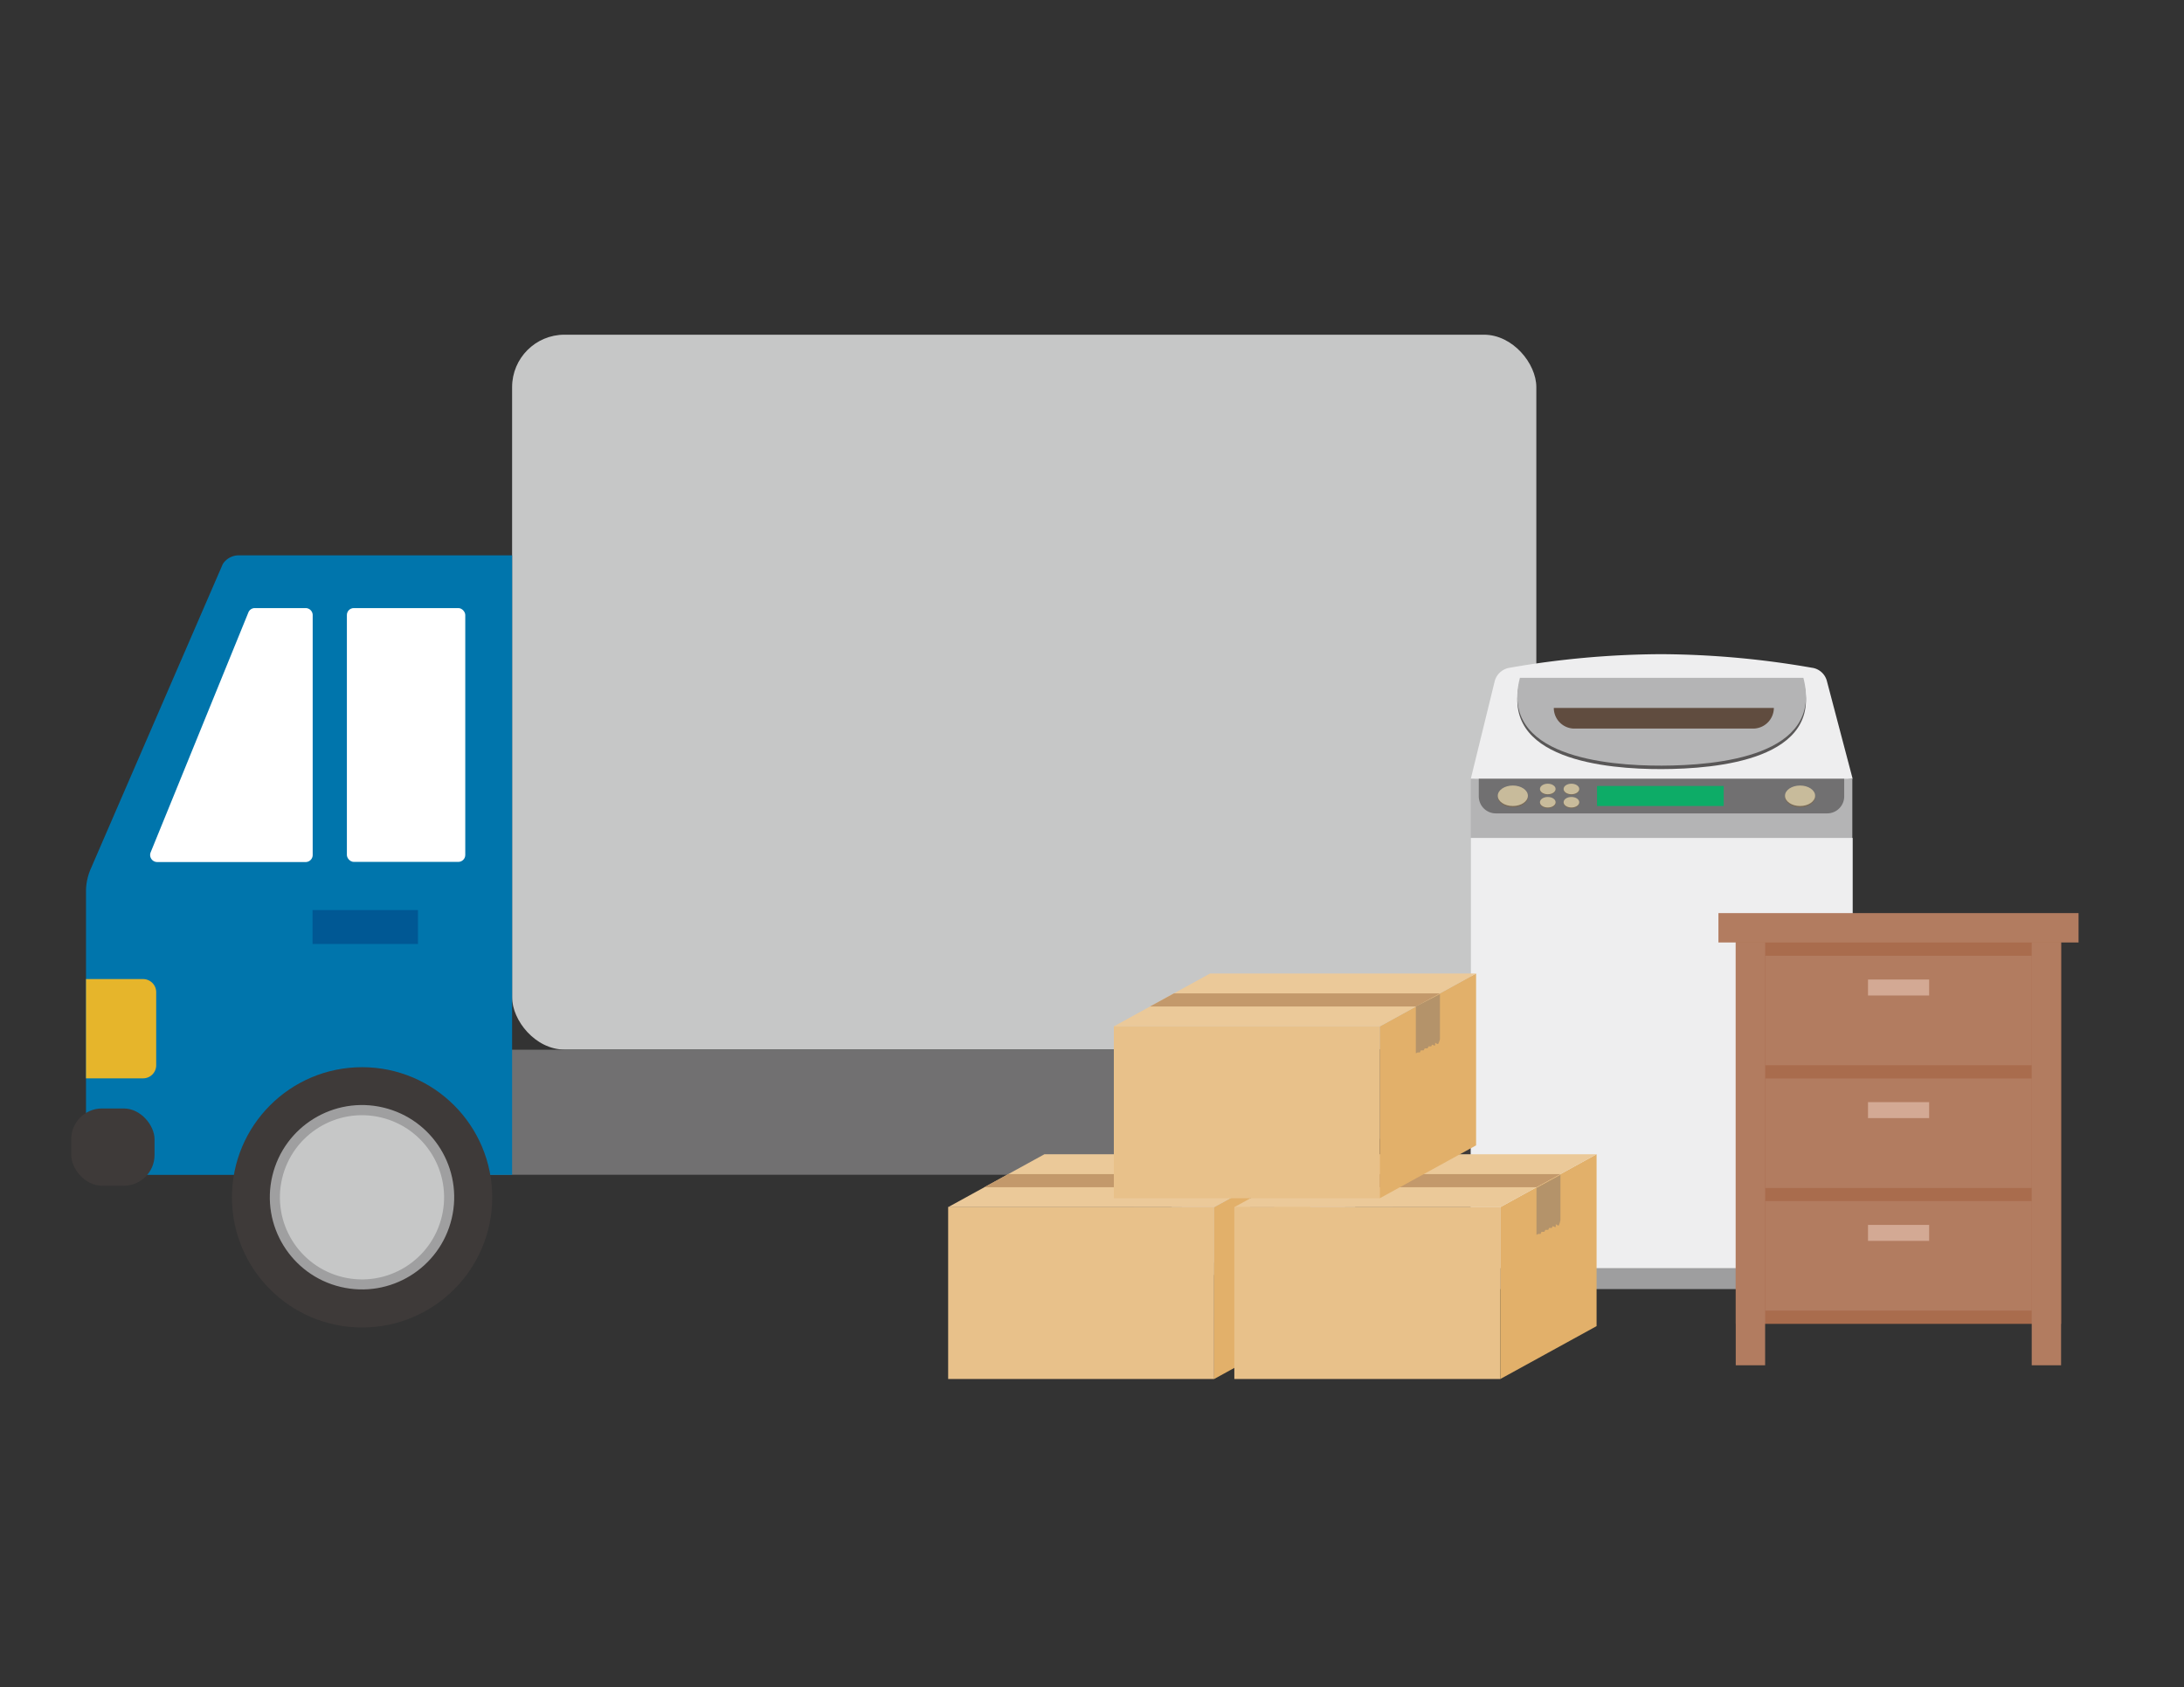 <svg xmlns="http://www.w3.org/2000/svg" viewBox="0 0 145 112"><rect x="0" y="0" width="145" height="112" fill="#333333" stroke="none"/><defs><style>.cls-1{fill:#c6c7c7;}.cls-2{fill:#717071;}.cls-3{fill:#0075ac;}.cls-4{fill:#3e3a39;}.cls-5{fill:#e6b52b;}.cls-6{fill:#9f9fa0;}.cls-7{fill:#fff;}.cls-8{fill:#005894;}.cls-9{fill:#231815;}.cls-10{fill:#9e9e9f;}.cls-11{fill:#eeeeef;}.cls-12{fill:#b4b4b5;}.cls-13{fill:#595757;}.cls-14{fill:#604c3f;}.cls-15{fill:#796a56;}.cls-16{fill:#c8bb9b;}.cls-17{fill:#0dac67;}.cls-18{fill:#a96c4d;}.cls-19{fill:#b27c60;}.cls-20{fill:#d3a994;}.cls-21{fill:#e8c18a;}.cls-22{fill:#e2b06a;}.cls-23{fill:#ebc999;}.cls-24{fill:#c3996b;}.cls-25{fill:#b4936a;}.cls-26{fill:none;}</style></defs><g id="レイヤー_2" data-name="レイヤー 2"><g id="レイヤー_4" data-name="レイヤー 4"><rect class="cls-1" x="34" y="22.22" width="68" height="47.46" rx="3.48"/><rect class="cls-2" x="24.57" y="69.69" width="75.74" height="8.3"/><path class="cls-3" d="M34,78H5.71V59.11a3.76,3.76,0,0,1,.36-1.53c.38-.89,8.72-20.13,8.72-20.13a1.25,1.25,0,0,1,1-.58H34Z"/><rect class="cls-4" x="4.73" y="73.59" width="5.53" height="5.13" rx="2.04"/><path class="cls-5" d="M9.51,71.59H5.71V65h3.8a.87.87,0,0,1,.86.86v4.84A.87.87,0,0,1,9.51,71.59Z"/><rect class="cls-4" x="96.47" y="73.59" width="5.53" height="5.13" rx="2.04"/><circle class="cls-4" cx="24.04" cy="79.49" r="8.64"/><circle class="cls-6" cx="24.04" cy="79.49" r="6.12" transform="translate(-58.86 84.49) rotate(-76.63)"/><circle class="cls-1" cx="24.04" cy="79.49" r="5.45" transform="translate(-58.86 84.51) rotate(-76.64)"/><circle class="cls-4" cx="83.89" cy="79.49" r="8.64"/><circle class="cls-6" cx="83.89" cy="79.49" r="6.12" transform="translate(-12.85 142.72) rotate(-76.63)"/><circle class="cls-1" cx="83.89" cy="79.49" r="5.45" transform="translate(-12.84 142.74) rotate(-76.64)"/><path class="cls-7" d="M16.49,40.66,10,56.59a.47.47,0,0,0,.43.64h9.87a.47.47,0,0,0,.46-.46V40.83a.47.47,0,0,0-.46-.46H16.91A.46.46,0,0,0,16.49,40.66Z"/><rect class="cls-7" x="23.03" y="40.37" width="7.86" height="16.85" rx="0.46"/><rect class="cls-8" x="20.75" y="60.42" width="7" height="2.25"/><path class="cls-9" d="M101.13,85.56v.2a.43.43,0,0,1-.43.43h-.55a.43.43,0,0,1-.43-.43v-.2"/><path class="cls-9" d="M120.93,85.56v.2a.43.43,0,0,1-.43.43H120a.43.43,0,0,1-.43-.43v-.2"/><path class="cls-10" d="M110.44,83.33h-.23l-12.56.1.46,1.29a1.31,1.31,0,0,0,1.23.86h22a1.31,1.31,0,0,0,1.23-.86l.46-1.29Z"/><path class="cls-11" d="M110.39,53.14,123,51.7l-1.71-6.49a1.19,1.19,0,0,0-1-.88,59.5,59.5,0,0,0-9.92-.9h-.2a59.54,59.54,0,0,0-9.93.9,1.22,1.22,0,0,0-1,.88L97.65,51.7l12.54,1.44v0h.2Z"/><rect class="cls-12" x="97.65" y="51.7" width="25.33" height="28.56"/><path class="cls-11" d="M97.65,55.63H123a0,0,0,0,1,0,0V83.32a.87.87,0,0,1-.87.87H98.52a.87.87,0,0,1-.87-.87V55.63A0,0,0,0,1,97.65,55.63Z"/><path class="cls-13" d="M119.73,45.22H100.91c-1.37,5.21,5.74,5.85,9.41,5.84S121.1,50.43,119.73,45.22Z"/><path class="cls-12" d="M119.73,45H100.91c-1.37,5.21,5.74,5.84,9.41,5.83S121.1,50.21,119.73,45Z"/><path class="cls-14" d="M116.39,48.37H104.53A1.37,1.37,0,0,1,103.16,47h14.61A1.38,1.38,0,0,1,116.39,48.37Z"/><path class="cls-2" d="M98.21,51.7h24.23a0,0,0,0,1,0,0v1.15A1.13,1.13,0,0,1,121.31,54h-22a1.13,1.13,0,0,1-1.13-1.13V51.7A0,0,0,0,1,98.21,51.7Z"/><ellipse class="cls-15" cx="100.44" cy="52.91" rx="1" ry="0.68"/><ellipse class="cls-16" cx="100.44" cy="52.83" rx="1" ry="0.68"/><ellipse class="cls-15" cx="102.76" cy="52.42" rx="0.52" ry="0.35"/><ellipse class="cls-16" cx="102.76" cy="52.38" rx="0.52" ry="0.35"/><ellipse class="cls-15" cx="104.33" cy="52.42" rx="0.52" ry="0.35"/><ellipse class="cls-16" cx="104.33" cy="52.38" rx="0.52" ry="0.35"/><path class="cls-15" d="M103.29,53.3c0,.2-.24.36-.53.36s-.52-.16-.52-.36.23-.35.52-.35S103.29,53.11,103.29,53.3Z"/><ellipse class="cls-16" cx="102.76" cy="53.26" rx="0.52" ry="0.35"/><path class="cls-15" d="M104.85,53.3c0,.2-.23.36-.52.36s-.53-.16-.53-.36.24-.35.53-.35S104.85,53.11,104.85,53.3Z"/><ellipse class="cls-16" cx="104.33" cy="53.26" rx="0.52" ry="0.35"/><ellipse class="cls-15" cx="119.51" cy="52.91" rx="1" ry="0.68"/><ellipse class="cls-16" cx="119.51" cy="52.83" rx="1" ry="0.68"/><rect class="cls-17" x="106.03" y="52.18" width="8.41" height="1.33"/><rect class="cls-18" x="115.25" y="61.4" width="21.6" height="26.5" transform="translate(252.09 149.29) rotate(180)"/><rect class="cls-19" x="134.89" y="62.57" width="1.95" height="28.07" transform="translate(271.73 153.21) rotate(180)"/><rect class="cls-19" x="115.25" y="62.57" width="1.95" height="28.07" transform="translate(232.44 153.21) rotate(180)"/><rect class="cls-19" x="114.09" y="60.62" width="23.91" height="1.95" transform="translate(252.09 123.19) rotate(180)"/><rect class="cls-19" x="117.2" y="79.75" width="17.69" height="7.27" transform="translate(252.09 166.76) rotate(180)"/><rect class="cls-19" x="117.2" y="71.6" width="17.69" height="7.27" transform="translate(252.09 150.47) rotate(180)"/><rect class="cls-19" x="117.2" y="63.45" width="17.69" height="7.27" transform="translate(252.09 134.17) rotate(180)"/><rect class="cls-20" x="124.01" y="81.32" width="4.06" height="1.06" transform="translate(252.09 163.7) rotate(180)"/><rect class="cls-20" x="124.01" y="73.17" width="4.06" height="1.06" transform="translate(252.09 147.4) rotate(180)"/><rect class="cls-20" x="124.01" y="65.02" width="4.06" height="1.06" transform="translate(252.09 131.11) rotate(180)"/><rect class="cls-21" x="62.95" y="80.13" width="17.66" height="11.42"/><polygon class="cls-22" points="87 88.04 80.61 91.55 80.61 80.14 87 76.63 87 88.04"/><polygon class="cls-23" points="80.61 80.14 62.95 80.14 69.34 76.63 87 76.63 80.61 80.14"/><polygon class="cls-24" points="65.35 78.82 83.01 78.82 84.6 77.95 66.94 77.95 65.35 78.82"/><path class="cls-25" d="M84.6,81V78L83,78.82v3.11l.12-.06.15,0h0s0,0,0,0l.06-.14h0l.19,0s0,0,0,0l.07-.13h.19s0,0,0,0l.06-.13h0l.18,0s0,0,0,0l.06-.12,0,0,.14.06s0,0,.06,0v-.19h0s.14.11.19.09S84.6,81,84.6,81Z"/><rect class="cls-21" x="81.95" y="80.13" width="17.66" height="11.42"/><polygon class="cls-22" points="106 88.04 99.61 91.55 99.61 80.14 106 76.63 106 88.04"/><polygon class="cls-23" points="99.61 80.14 81.95 80.14 88.34 76.63 106 76.63 99.61 80.14"/><polygon class="cls-24" points="84.35 78.82 102.01 78.82 103.6 77.95 85.94 77.95 84.35 78.82"/><path class="cls-25" d="M103.6,81V78l-1.59.87v3.11l.12-.06.15,0h0s0,0,0,0l.06-.14h0l.19,0s0,0,0,0l.07-.13h.19s0,0,0,0l.06-.13h0l.18,0s0,0,0,0l.06-.12,0,0,.14.06s0,0,.06,0v-.19h0s.14.11.19.09S103.6,81,103.6,81Z"/><rect class="cls-21" x="73.95" y="68.13" width="17.66" height="11.42"/><polygon class="cls-22" points="98 76.04 91.61 79.55 91.61 68.14 98 64.63 98 76.04"/><polygon class="cls-23" points="91.61 68.14 73.95 68.14 80.34 64.63 98 64.63 91.61 68.14"/><polygon class="cls-24" points="76.35 66.82 94.01 66.82 95.6 65.95 77.94 65.95 76.35 66.82"/><path class="cls-25" d="M95.6,69V66L94,66.82v3.11l.12-.06.15,0h0s0,0,0,0l.06-.14h0l.19,0s0,0,0,0l.07-.13h.19s0,0,0,0l.06-.13h0l.18,0s0,0,0,0l.06-.12,0,0,.14.06s0,0,.06,0v-.19h0s.14.11.19.09S95.6,69,95.6,69Z"/><rect class="cls-26" width="145" height="112"/></g></g></svg>